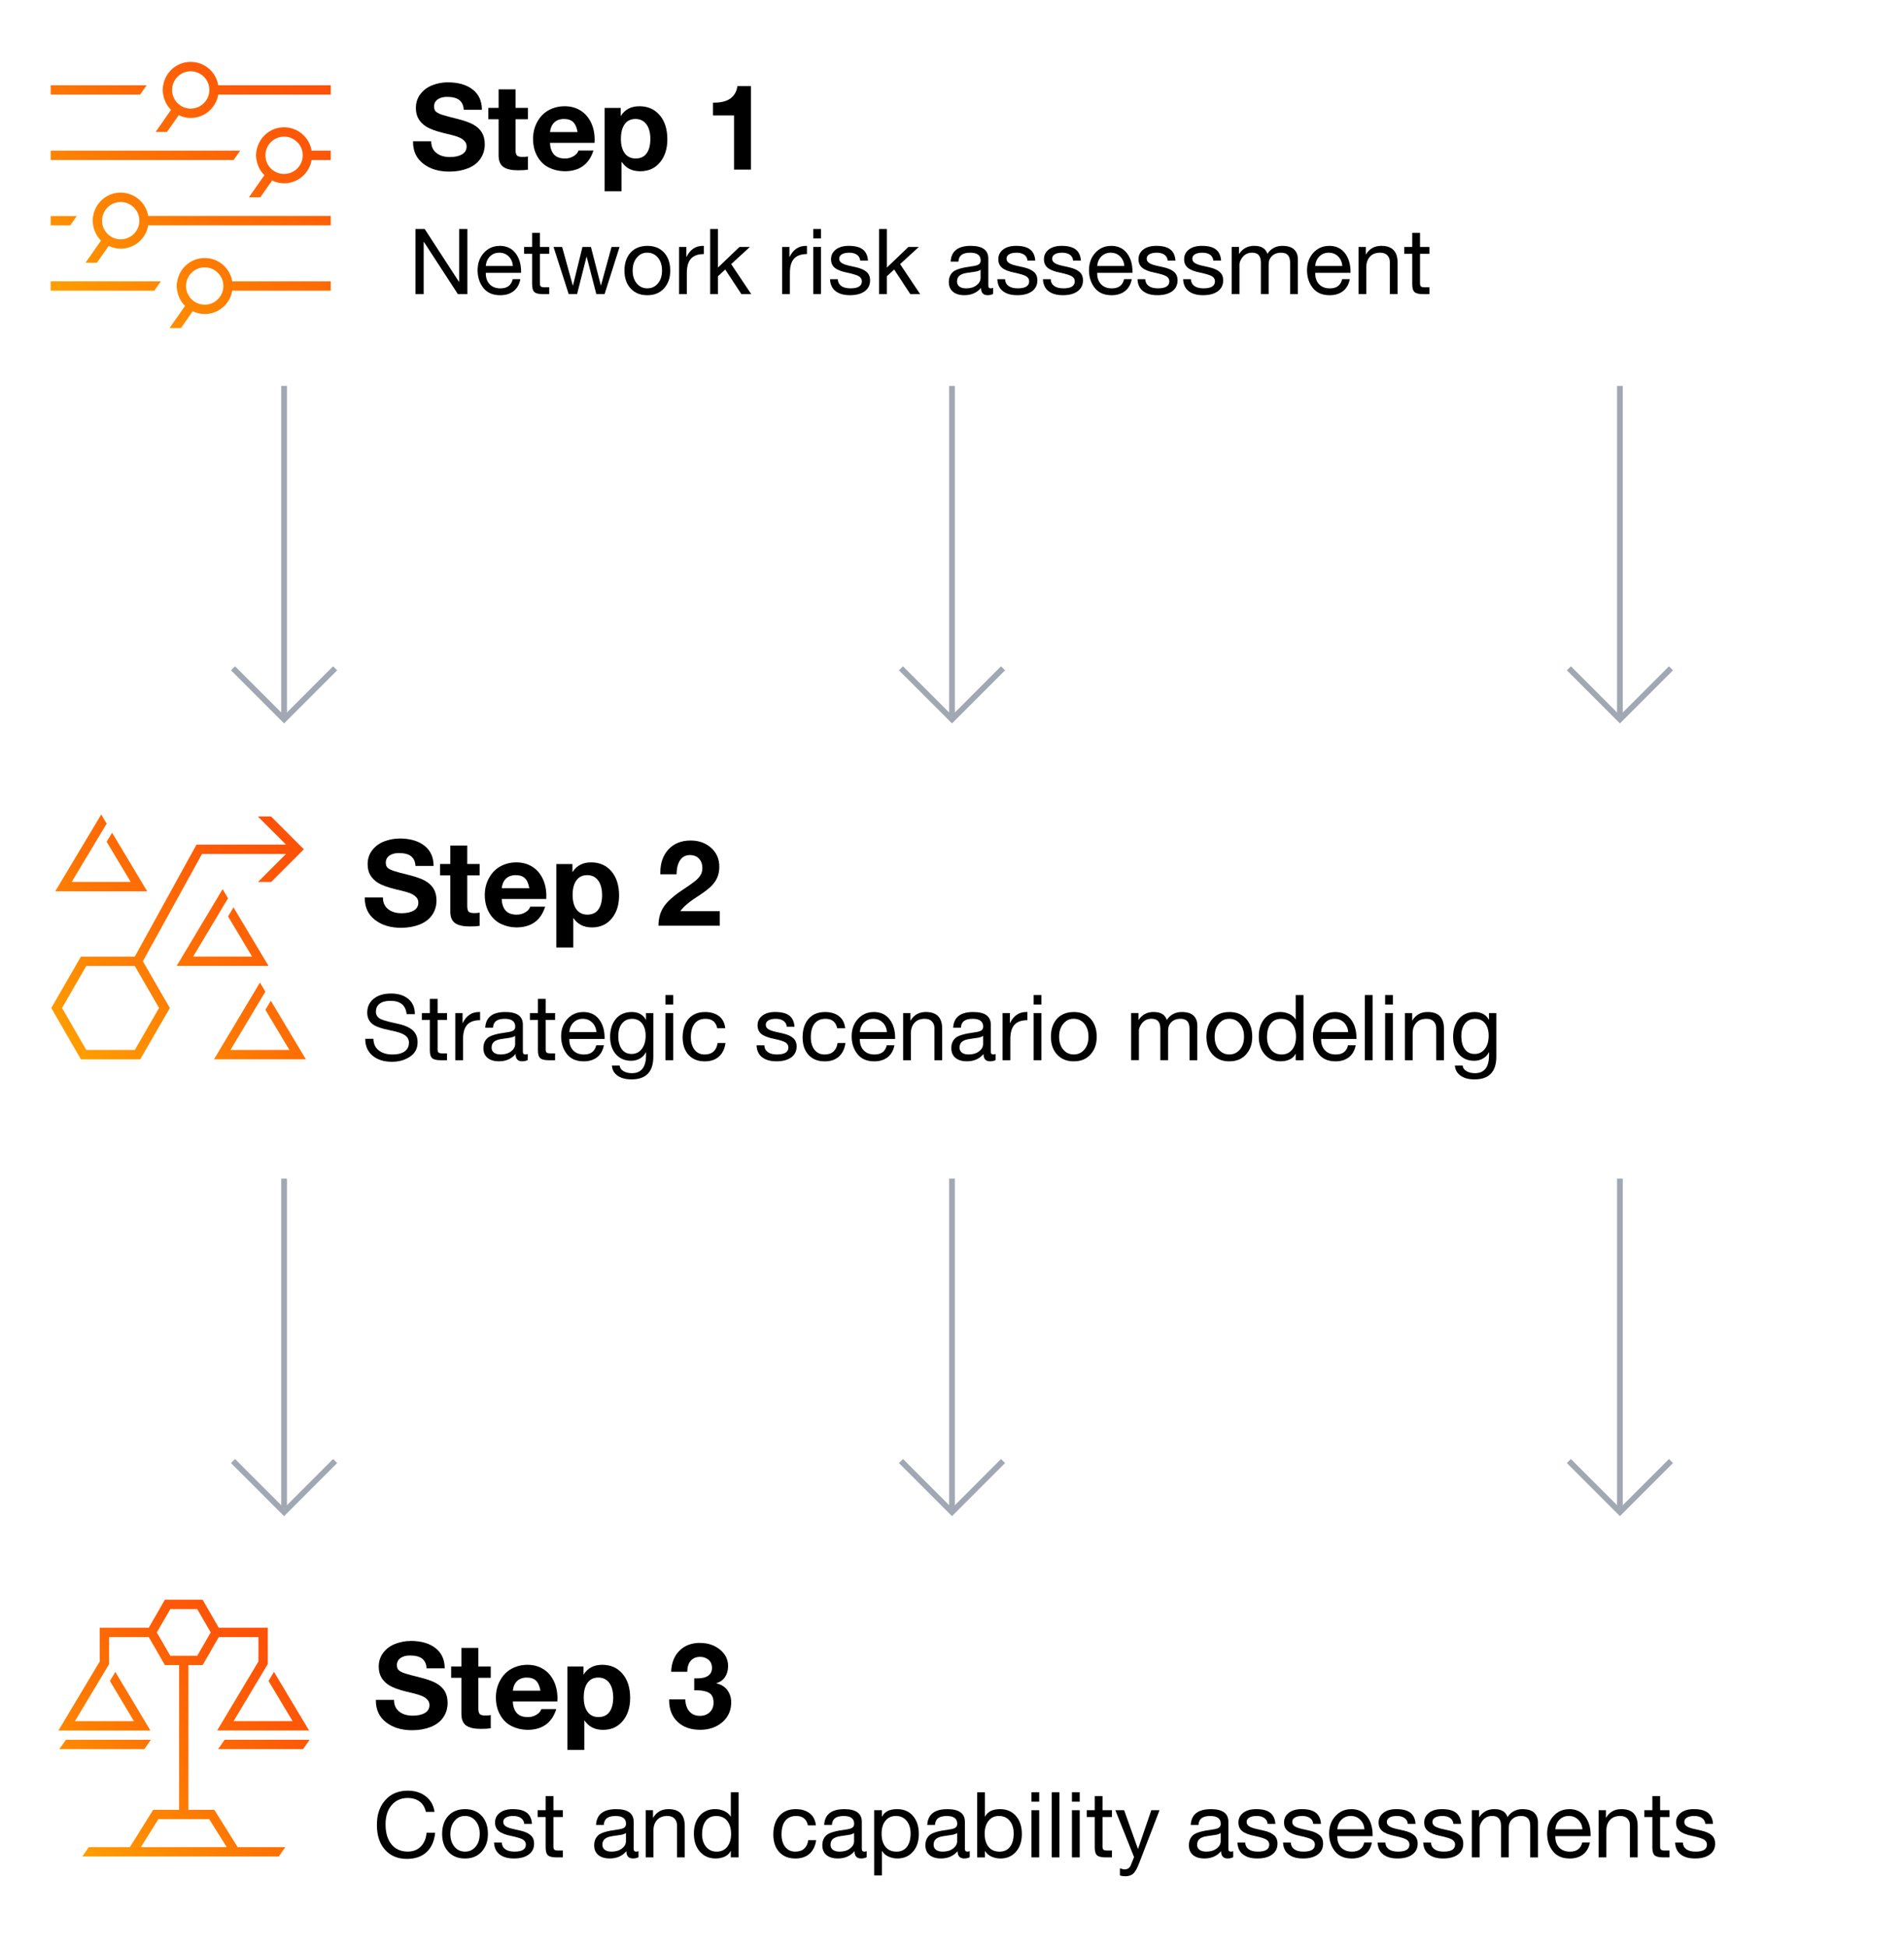 <?xml version="1.0" encoding="UTF-8"?><svg id="Capa_1" xmlns="http://www.w3.org/2000/svg" width="665" height="680" xmlns:xlink="http://www.w3.org/1999/xlink" viewBox="0 0 665 680"><defs><linearGradient id="linear-gradient" x1="24.22" y1="108.03" x2="109" y2="23.25" gradientUnits="userSpaceOnUse"><stop offset="0" stop-color="#ff9f00"/><stop offset=".05" stop-color="#fe9900"/><stop offset=".47" stop-color="#fd7204"/><stop offset=".8" stop-color="#fd5907"/><stop offset="1" stop-color="#fd5108"/></linearGradient><linearGradient id="linear-gradient-2" x1="28.3" y1="369.97" x2="103.93" y2="294.35" xlink:href="#linear-gradient"/><linearGradient id="linear-gradient-3" x1="27.44" y1="647.02" x2="99.79" y2="574.67" xlink:href="#linear-gradient"/></defs><g id="PwC_pict_auditing_rgb_gradient"><path d="M51.21,29.78l-2.28,3.26h-31.22v-3.26h33.51ZM17.7,52.6v3.26h63.91l2.28-3.26H17.7ZM17.7,75.43v3.26h6.85l2.28-3.26h-9.13ZM115.52,75.43v3.26h-63.75c-.78,4.62-4.78,8.15-9.62,8.15-1.5,0-2.91-.37-4.18-.97l-4.11,5.86h-3.98l5.4-7.72c-1.24-1.22-2.12-2.78-2.57-4.51-.2-.79-.35-1.6-.35-2.45s.14-1.66.35-2.45c1.09-4.21,4.89-7.34,9.43-7.34,4.84,0,8.84,3.53,9.62,8.15h63.75ZM42.16,70.54c-3.6,0-6.52,2.93-6.52,6.52s2.93,6.52,6.52,6.52,6.52-2.93,6.52-6.52-2.93-6.52-6.52-6.52ZM17.7,98.25v3.26h36.19l2.28-3.26H17.7ZM53.49,47.31l.08.06v-.17l-.08.11ZM76.23,29.78h39.29v3.26h-39.29c-.78,4.62-4.78,8.15-9.62,8.15-1.5,0-2.91-.37-4.18-.97l-4.11,5.86h-3.98l5.4-7.72c-1.24-1.22-2.12-2.78-2.57-4.51-.2-.79-.35-1.6-.35-2.45s.14-1.66.35-2.45c1.09-4.21,4.89-7.34,9.43-7.34,4.84,0,8.84,3.53,9.62,8.15ZM66.61,24.89c-3.6,0-6.52,2.93-6.52,6.52s2.93,6.52,6.52,6.52,6.52-2.93,6.52-6.52-2.93-6.52-6.52-6.52ZM89.78,51.79c1.09-4.21,4.89-7.34,9.43-7.34,4.84,0,8.84,3.53,9.62,8.15h6.69v3.26h-6.69c-.78,4.62-4.78,8.15-9.62,8.15-1.5,0-2.91-.37-4.18-.97l-4.11,5.86h-3.98l5.4-7.72c-1.24-1.22-2.12-2.78-2.57-4.51-.2-.79-.35-1.6-.35-2.45s.14-1.66.35-2.45ZM92.7,54.23c0,3.6,2.93,6.52,6.52,6.52s6.52-2.93,6.52-6.52-2.93-6.52-6.52-6.52-6.52,2.93-6.52,6.52ZM62.07,97.44c1.09-4.21,4.89-7.34,9.43-7.34,4.84,0,8.84,3.53,9.62,8.15h34.4v3.26h-34.4c-.78,4.62-4.78,8.15-9.62,8.15-1.5,0-2.91-.37-4.18-.97l-4.11,5.86h-3.98l5.4-7.72c-1.24-1.22-2.12-2.78-2.57-4.51-.2-.79-.35-1.6-.35-2.45s.14-1.66.35-2.45ZM64.98,99.88c0,3.6,2.93,6.52,6.52,6.52s6.52-2.93,6.52-6.52-2.93-6.52-6.52-6.52-6.52,2.93-6.52,6.52Z" style="fill:url(#linear-gradient);"/></g><g id="PwC_pict_strategy_rgb_gradient"><path d="M19.3,311.24l16.05-26.81,1.9,3.17-12.2,20.38h20.6l-8.4-14.03,1.9-3.17,12.25,20.47H19.3ZM93.8,337.32l-12.25-20.47-1.9,3.17,8.4,14.03h-20.6l12.2-20.38-1.9-3.17-16.05,26.81h32.1ZM94.59,349.46l-1.9,3.17,8.4,14.03h-20.6l12.2-20.38-1.9-3.17-16.05,26.81h32.1l-12.25-20.47ZM28.26,369.93l-10.35-17.93,10.35-17.93h18.81l21.56-39.13h31.26l-9.83-9.83h4.61l11.46,11.46-11.41,11.41h-4.61l9.78-9.78h-29.34l-20.65,37.48,9.42,16.32-10.35,17.93h-20.71ZM21.67,351.99l8.47,14.67h16.94l8.47-14.67-8.47-14.67h-16.94l-8.47,14.67Z" style="fill:url(#linear-gradient-2);"/></g><g id="PwC_pict_scale_rgb_gradient"><path d="M20.74,610.8l2.28-3.26h29.67l-2.28,3.26h-29.67ZM20.42,604.28l14.42-24.09v-11.78h17.11l5.64-9.78h13.18l5.64,9.78h17.11v12.68l-11.93,19.93h20.6l-8.4-14.03,1.9-3.17,12.25,20.47h-32.1l14.42-24.09v-8.52h-13.85l-5.64,9.78h-4.96v50.54h9.06l8.15,13.04h16.62l-2.28,3.26H28.73l2.28-3.26h14.34l8.15-13.04h9.06v-50.54h-4.96l-5.64-9.78h-13.85v9.42l-11.93,19.93h20.6l-8.4-14.03,1.9-3.17,12.25,20.47H20.42ZM73.07,635.26h-17.76l-6.11,9.78h29.99l-6.11-9.78ZM59.48,578.2h9.41l4.71-8.15-4.71-8.15h-9.41l-4.71,8.15,4.71,8.15ZM78.45,607.54l-2.28,3.26h29.67l2.28-3.26h-29.67Z" style="fill:url(#linear-gradient-3);"/></g><path d="M156.39,28.75c3.64,0,6.54.83,8.69,2.5,2.15,1.67,3.23,4.03,3.23,7.09h-6.34c-.08-1.5-.59-2.63-1.52-3.38-.93-.75-2.37-1.13-4.31-1.13-1.36,0-2.46.3-3.29.9-.83.6-1.25,1.42-1.25,2.48,0,.86.26,1.49.77,1.88.51.39,1.24.74,2.19,1.04.94.31,2.6.75,4.96,1.33,2.47.61,4.38,1.28,5.71,2,1.33.72,2.35,1.65,3.04,2.77.69,1.13,1.04,2.51,1.04,4.15,0,1.89-.5,3.57-1.5,5.04-1,1.47-2.46,2.59-4.38,3.36-1.92.76-4.08,1.15-6.5,1.15-3.7,0-6.73-.92-9.11-2.77-2.38-1.85-3.56-4.38-3.56-7.61v-.21h6.34c0,1.75.6,3.11,1.79,4.06,1.19.96,2.78,1.44,4.75,1.44,1.75,0,3.16-.31,4.23-.94,1.07-.62,1.6-1.55,1.6-2.77,0-.81-.29-1.49-.88-2.04-.58-.56-1.36-1.01-2.33-1.35-.97-.35-2.61-.78-4.92-1.31-2.67-.67-4.61-1.38-5.84-2.13-1.22-.75-2.15-1.66-2.79-2.73-.64-1.07-.96-2.35-.96-3.86,0-1.86.53-3.49,1.6-4.88,1.07-1.39,2.47-2.42,4.19-3.08,1.72-.67,3.5-1,5.33-1Z"/><path d="M180.06,31.21v6.46h4.33v3.96h-4.33v10.67c0,1,.17,1.67.5,2s1,.5,2,.5c.72,0,1.33-.06,1.83-.17v4.63c-.83.14-2,.21-3.5.21-2.28,0-3.97-.39-5.08-1.17-1.11-.78-1.67-2.13-1.67-4.04v-12.63h-3.58v-3.96h3.58v-6.46h5.92Z"/><path d="M197.19,37.09c2.03,0,3.83.47,5.42,1.42,1.58.95,2.83,2.31,3.73,4.11.9,1.79,1.35,3.86,1.35,6.19,0,.22-.01.58-.04,1.08h-15.55c.06,1.72.51,3.06,1.35,4.02.85.96,2.15,1.44,3.9,1.44,1.08,0,2.08-.27,2.98-.81.9-.54,1.48-1.2,1.73-1.98h5.21c-1.53,4.83-4.89,7.25-10.09,7.25-1.97-.03-3.8-.46-5.48-1.29-1.68-.83-3.02-2.13-4.02-3.9-1-1.76-1.5-3.81-1.5-6.15,0-2.19.51-4.2,1.52-6,1.01-1.81,2.36-3.15,4.04-4.04,1.68-.89,3.49-1.33,5.44-1.33ZM201.73,46.13c-.28-1.61-.79-2.78-1.54-3.5-.75-.72-1.82-1.08-3.21-1.08s-2.58.41-3.42,1.23c-.83.82-1.32,1.94-1.46,3.35h9.63Z"/><path d="M223.28,37.09c2.97,0,5.35,1.04,7.13,3.13,1.78,2.08,2.67,4.9,2.67,8.46,0,3.25-.85,5.92-2.56,8s-4.01,3.13-6.9,3.13-4.99-1.08-6.46-3.25h-.08v10.25h-5.92v-29.13h5.63v2.75h.08c1.42-2.22,3.56-3.33,6.42-3.33ZM216.86,48.51c0,2.11.44,3.78,1.33,5,.89,1.22,2.17,1.83,3.83,1.83s3.01-.61,3.86-1.83c.85-1.22,1.27-2.89,1.27-5s-.46-3.87-1.38-5.11c-.92-1.24-2.2-1.85-3.83-1.85s-2.9.61-3.77,1.83-1.31,2.93-1.31,5.13Z"/><path d="M262.29,30.05v29.18h-5.92v-18.92h-7.34v-4.46h.42c4.81,0,7.52-1.93,8.13-5.79h4.71Z"/><path d="M139.52,292.8c3.64,0,6.54.83,8.69,2.5,2.15,1.67,3.23,4.03,3.23,7.09h-6.33c-.08-1.5-.59-2.63-1.52-3.38-.93-.75-2.37-1.12-4.31-1.12-1.36,0-2.46.3-3.29.9-.83.6-1.25,1.42-1.25,2.48,0,.86.26,1.49.77,1.88.51.39,1.24.74,2.19,1.04.94.31,2.6.75,4.96,1.33,2.47.61,4.38,1.28,5.71,2s2.35,1.65,3.04,2.77c.69,1.13,1.04,2.51,1.04,4.15,0,1.89-.5,3.57-1.5,5.04-1,1.47-2.46,2.59-4.38,3.36-1.92.76-4.08,1.15-6.5,1.15-3.7,0-6.73-.92-9.11-2.77-2.38-1.85-3.56-4.38-3.56-7.61v-.21h6.34c0,1.75.6,3.11,1.79,4.06,1.19.96,2.78,1.44,4.75,1.44,1.75,0,3.16-.31,4.23-.94,1.07-.62,1.6-1.55,1.6-2.77,0-.81-.29-1.49-.88-2.04-.58-.56-1.36-1.01-2.33-1.35-.97-.35-2.61-.79-4.92-1.31-2.67-.67-4.61-1.38-5.83-2.12-1.22-.75-2.15-1.66-2.79-2.73-.64-1.07-.96-2.36-.96-3.86,0-1.86.53-3.49,1.6-4.88,1.07-1.39,2.47-2.42,4.19-3.08s3.5-1,5.33-1Z"/><path d="M163.19,295.26v6.46h4.33v3.96h-4.33v10.67c0,1,.17,1.67.5,2,.33.33,1,.5,2,.5.72,0,1.33-.06,1.83-.17v4.63c-.83.14-2,.21-3.5.21-2.28,0-3.97-.39-5.08-1.17-1.11-.78-1.67-2.12-1.67-4.04v-12.63h-3.58v-3.96h3.58v-6.46h5.92Z"/><path d="M180.32,301.14c2.03,0,3.83.47,5.42,1.42,1.58.95,2.83,2.31,3.73,4.11.9,1.79,1.35,3.86,1.35,6.19,0,.22-.01.58-.04,1.08h-15.55c.06,1.72.51,3.06,1.36,4.02.85.96,2.15,1.44,3.9,1.44,1.08,0,2.08-.27,2.98-.81.9-.54,1.48-1.2,1.73-1.98h5.21c-1.53,4.83-4.89,7.25-10.09,7.25-1.97-.03-3.8-.46-5.48-1.29-1.68-.83-3.02-2.13-4.02-3.9-1-1.76-1.5-3.81-1.5-6.15,0-2.2.51-4.2,1.52-6,1.01-1.81,2.36-3.15,4.04-4.04,1.68-.89,3.49-1.33,5.44-1.33ZM184.87,310.18c-.28-1.61-.79-2.78-1.54-3.5-.75-.72-1.82-1.08-3.21-1.08s-2.58.41-3.42,1.23c-.83.82-1.32,1.94-1.46,3.35h9.63Z"/><path d="M206.42,301.14c2.97,0,5.35,1.04,7.13,3.13s2.67,4.9,2.67,8.46c0,3.25-.85,5.92-2.56,8s-4.01,3.13-6.9,3.13-4.99-1.08-6.46-3.25h-.08v10.25h-5.92v-29.13h5.63v2.75h.08c1.42-2.22,3.56-3.33,6.42-3.33ZM200,312.56c0,2.11.44,3.78,1.33,5,.89,1.22,2.17,1.83,3.83,1.83s3.01-.61,3.86-1.83,1.27-2.89,1.27-5-.46-3.87-1.38-5.11-2.2-1.85-3.83-1.85-2.9.61-3.77,1.83c-.88,1.22-1.31,2.93-1.31,5.13Z"/><path d="M241.22,293.51c2.86,0,5.25.85,7.15,2.56s2.86,3.9,2.86,6.56c0,1.22-.18,2.34-.54,3.36-.36,1.01-.98,2.02-1.86,3.02-.88,1-2.4,2.21-4.56,3.63-3.25,2.03-5.47,3.88-6.67,5.54h13.8v5.08h-21.42c0-2.53.6-4.72,1.81-6.56,1.21-1.85,3.47-3.87,6.77-6.06,2.64-1.75,4.31-2.97,5-3.67.69-.69,1.16-1.35,1.4-1.96.24-.61.35-1.25.35-1.92,0-1.33-.39-2.42-1.17-3.25-.78-.83-1.85-1.25-3.21-1.25-1.47,0-2.6.6-3.4,1.79-.79,1.2-1.2,2.83-1.23,4.92h-5.67v-.54c0-3.42.96-6.15,2.88-8.19,1.92-2.04,4.49-3.06,7.71-3.06Z"/><path d="M143.4,573.01c3.64,0,6.54.83,8.69,2.5,2.15,1.67,3.23,4.03,3.23,7.09h-6.33c-.08-1.5-.59-2.63-1.52-3.38-.93-.75-2.37-1.12-4.31-1.12-1.36,0-2.46.3-3.29.9-.83.6-1.25,1.42-1.25,2.48,0,.86.26,1.49.77,1.88.51.39,1.24.74,2.19,1.04.94.31,2.6.75,4.96,1.33,2.47.61,4.38,1.28,5.71,2s2.35,1.65,3.04,2.77c.69,1.13,1.04,2.51,1.04,4.15,0,1.89-.5,3.57-1.5,5.04-1,1.47-2.46,2.59-4.38,3.36-1.92.76-4.08,1.15-6.5,1.15-3.7,0-6.73-.92-9.11-2.77-2.38-1.85-3.56-4.38-3.56-7.61v-.21h6.34c0,1.75.6,3.11,1.79,4.06,1.19.96,2.78,1.44,4.75,1.44,1.75,0,3.16-.31,4.23-.94,1.07-.62,1.6-1.55,1.6-2.77,0-.81-.29-1.49-.88-2.04-.58-.56-1.36-1.01-2.33-1.35-.97-.35-2.61-.79-4.92-1.31-2.67-.67-4.61-1.38-5.83-2.12-1.22-.75-2.15-1.66-2.79-2.73-.64-1.07-.96-2.36-.96-3.86,0-1.86.53-3.49,1.6-4.88,1.07-1.39,2.47-2.42,4.19-3.08s3.5-1,5.33-1Z"/><path d="M167.07,575.47v6.46h4.33v3.96h-4.33v10.67c0,1,.17,1.67.5,2,.33.33,1,.5,2,.5.72,0,1.33-.06,1.83-.17v4.63c-.83.14-2,.21-3.5.21-2.28,0-3.97-.39-5.08-1.17-1.11-.78-1.67-2.12-1.67-4.04v-12.63h-3.58v-3.96h3.58v-6.46h5.92Z"/><path d="M184.2,581.35c2.03,0,3.83.47,5.42,1.42,1.58.95,2.83,2.31,3.73,4.11.9,1.79,1.35,3.86,1.35,6.19,0,.22-.01.58-.04,1.08h-15.55c.06,1.72.51,3.06,1.36,4.02.85.96,2.15,1.44,3.9,1.44,1.08,0,2.08-.27,2.98-.81.9-.54,1.48-1.2,1.73-1.98h5.21c-1.53,4.83-4.89,7.25-10.09,7.25-1.97-.03-3.8-.46-5.48-1.29-1.68-.83-3.02-2.13-4.02-3.9-1-1.76-1.5-3.81-1.5-6.15,0-2.2.51-4.2,1.52-6,1.01-1.81,2.36-3.15,4.04-4.04,1.68-.89,3.49-1.33,5.44-1.33ZM188.75,590.39c-.28-1.61-.79-2.78-1.54-3.5-.75-.72-1.82-1.08-3.21-1.08s-2.58.41-3.42,1.23c-.83.82-1.32,1.94-1.46,3.35h9.63Z"/><path d="M210.29,581.35c2.97,0,5.35,1.04,7.13,3.13s2.67,4.9,2.67,8.46c0,3.25-.85,5.92-2.56,8s-4.01,3.13-6.9,3.13-4.99-1.08-6.46-3.25h-.08v10.25h-5.92v-29.13h5.63v2.75h.08c1.42-2.22,3.56-3.33,6.42-3.33ZM203.88,592.77c0,2.11.44,3.78,1.33,5,.89,1.22,2.17,1.83,3.83,1.83s3.01-.61,3.86-1.83,1.27-2.89,1.27-5-.46-3.87-1.38-5.11-2.2-1.85-3.83-1.85-2.9.61-3.77,1.83c-.88,1.22-1.31,2.93-1.31,5.13Z"/><path d="M244.51,573.72c2.75,0,5.07.78,6.96,2.33,1.89,1.56,2.83,3.47,2.83,5.75,0,1.45-.35,2.7-1.04,3.77-.7,1.07-1.71,1.8-3.04,2.19v.08c1.64.36,2.91,1.15,3.81,2.35.9,1.21,1.35,2.63,1.35,4.27,0,2.83-1.03,5.14-3.08,6.92-2.06,1.78-4.64,2.67-7.75,2.67-3.33,0-5.97-.94-7.92-2.81-1.95-1.88-2.92-4.37-2.92-7.48v-.33h5.63c.08,1.83.58,3.25,1.48,4.25.9,1,2.12,1.5,3.65,1.5,1.39,0,2.53-.42,3.42-1.27.89-.85,1.33-1.95,1.33-3.31,0-1.69-.51-2.84-1.54-3.44-1.03-.6-2.46-.9-4.29-.9h-.92v-4.17h1.08c1.67,0,2.94-.31,3.81-.94.88-.62,1.31-1.52,1.31-2.69,0-1.25-.41-2.21-1.23-2.88-.82-.67-1.79-1-2.9-1-1.42,0-2.52.46-3.31,1.38s-1.19,2.2-1.19,3.83h-5.63c.11-3.08,1.08-5.54,2.9-7.36,1.82-1.82,4.22-2.73,7.19-2.73Z"/><rect x="142.65" y="75.4" width="492.73" height="39.15" style="fill:none;"/><path d="M148.32,79.96l11.98,18.45h.06v-18.45h2.87v22.75h-3.31l-11.88-18.26h-.06v18.26h-2.87v-22.75h3.22Z"/><path d="M174.54,85.85c2.34,0,4.16.84,5.48,2.52,1.32,1.68,1.98,3.88,1.98,6.59v.32h-12.33v.19c0,1.59.46,2.86,1.37,3.81.91.95,2.17,1.42,3.76,1.42,2.36,0,3.78-1.07,4.27-3.22h2.68c-.36,1.85-1.16,3.24-2.39,4.19-1.23.95-2.78,1.42-4.65,1.42-2.59,0-4.56-.85-5.89-2.55-1.34-1.7-2.01-3.76-2.01-6.18s.73-4.47,2.2-6.08c1.47-1.61,3.31-2.42,5.54-2.42ZM179.13,92.89c-.09-1.34-.57-2.45-1.45-3.33-.88-.88-1.99-1.32-3.33-1.32-1.25,0-2.32.42-3.19,1.26-.87.84-1.37,1.97-1.5,3.39h9.46Z"/><path d="M188.56,81.3v4.94h3.28v2.39h-3.28v10.32c0,.49.1.84.29,1.05.19.21.67.32,1.43.32h1.56v2.39h-2.23c-1.4,0-2.38-.23-2.93-.7s-.83-1.38-.83-2.74v-10.64h-2.8v-2.39h2.8v-4.94h2.71Z"/><path d="M196.33,86.23l3.73,13.48h.06l3.31-13.48h2.96l3.47,13.48h.03l3.7-13.48h2.8l-5.22,16.44-.03.03h-2.87l-3.38-13.09h-.03l-3.31,13.09h-2.93l-5.29-16.47h2.99Z"/><path d="M226.09,85.85c2.46,0,4.41.79,5.85,2.36,1.43,1.57,2.15,3.66,2.15,6.28s-.72,4.57-2.15,6.18c-1.43,1.61-3.38,2.42-5.85,2.42s-4.36-.78-5.81-2.34c-1.46-1.56-2.18-3.65-2.18-6.26s.72-4.73,2.15-6.29,3.38-2.34,5.85-2.34ZM220.96,94.48c0,1.85.48,3.35,1.43,4.49.96,1.15,2.19,1.72,3.7,1.72s2.71-.57,3.68-1.7c.97-1.14,1.45-2.64,1.45-4.51s-.48-3.35-1.43-4.51c-.96-1.16-2.2-1.74-3.73-1.74s-2.68.58-3.65,1.75c-.97,1.17-1.45,2.67-1.45,4.49Z"/><path d="M245.84,85.85v2.87c-2.04,0-3.54.54-4.51,1.61-.97,1.07-1.45,2.75-1.45,5.02v7.36h-2.71v-16.47h2.55v3.47h.06c1.25-2.57,3.14-3.85,5.67-3.85h.38Z"/><path d="M250.75,79.96v13.48l7.52-7.2h3.63l-6.53,5.99,7.01,10.48h-3.44l-5.64-8.6-2.55,2.36v6.24h-2.71v-22.75h2.71Z"/><path d="M281.84,85.85v2.87c-2.04,0-3.54.54-4.51,1.61-.97,1.07-1.45,2.75-1.45,5.02v7.36h-2.71v-16.47h2.55v3.47h.06c1.25-2.57,3.14-3.85,5.67-3.85h.38Z"/><path d="M286.75,79.96v3.31h-2.71v-3.31h2.71ZM286.75,86.23v16.47h-2.71v-16.47h2.71Z"/><path d="M296.43,85.85c2.23,0,3.88.43,4.95,1.29,1.07.86,1.66,2.15,1.77,3.87h-2.71v-.03c-.09-.89-.47-1.57-1.16-2.04-.69-.47-1.58-.7-2.66-.7s-1.94.18-2.56.54c-.63.36-.94.88-.94,1.56,0,.62.28,1.11.83,1.48.55.37,1.39.69,2.52.94l2.55.57c1.59.36,2.8.9,3.63,1.61.83.71,1.24,1.69,1.24,2.95,0,1.64-.63,2.91-1.88,3.82-1.25.91-2.96,1.37-5.13,1.37s-3.77-.46-5-1.39c-1.23-.92-1.89-2.32-1.98-4.19h2.71c.04,1.02.45,1.81,1.21,2.36.76.55,1.84.83,3.22.83,2.65,0,3.98-.82,3.98-2.45,0-.72-.32-1.29-.97-1.72-.65-.42-2.03-.86-4.16-1.31-2.02-.4-3.46-.97-4.33-1.69-.87-.72-1.31-1.72-1.31-2.99,0-1.4.56-2.53,1.67-3.39,1.12-.86,2.62-1.29,4.51-1.29Z"/><path d="M309.75,79.96v13.48l7.52-7.2h3.63l-6.53,5.99,7.01,10.48h-3.44l-5.64-8.6-2.55,2.36v6.24h-2.71v-22.75h2.71Z"/><path d="M339.03,85.85c4.1,0,6.15,1.48,6.15,4.43v9.49c0,.62.29.92.86.92.28,0,.55-.05.83-.16v2.1c-.53.3-1.18.45-1.94.45-1.53,0-2.29-.85-2.29-2.55-1.44,1.7-3.38,2.55-5.8,2.55-1.7,0-3.03-.4-4-1.19-.97-.8-1.45-1.94-1.45-3.42s.48-2.63,1.43-3.5c.96-.87,3.17-1.53,6.66-1.98,1.19-.15,1.99-.38,2.41-.69.41-.31.62-.76.62-1.35,0-1.81-1.22-2.71-3.66-2.71-1.34,0-2.34.25-3.01.75-.67.5-1.04,1.29-1.1,2.37h-2.71c.21-3.67,2.55-5.51,7.01-5.51ZM334.25,98.28c0,.76.28,1.36.83,1.78.55.43,1.34.64,2.36.64,1.47,0,2.67-.36,3.62-1.08.94-.72,1.42-1.58,1.42-2.58v-2.84c-.49.34-1.13.56-1.91.67l-2.77.41c-1.21.17-2.1.49-2.68.97-.57.48-.86,1.15-.86,2.02Z"/><path d="M354.86,85.85c2.23,0,3.88.43,4.95,1.29,1.07.86,1.66,2.15,1.77,3.87h-2.71v-.03c-.09-.89-.47-1.57-1.16-2.04-.69-.47-1.58-.7-2.66-.7s-1.94.18-2.56.54c-.63.36-.94.88-.94,1.56,0,.62.28,1.11.83,1.48.55.37,1.39.69,2.52.94l2.55.57c1.59.36,2.8.9,3.63,1.61.83.71,1.24,1.69,1.24,2.95,0,1.64-.63,2.91-1.88,3.82-1.25.91-2.96,1.37-5.13,1.37s-3.77-.46-5-1.39c-1.23-.92-1.89-2.32-1.98-4.19h2.71c.04,1.02.45,1.81,1.21,2.36.76.55,1.84.83,3.22.83,2.65,0,3.98-.82,3.98-2.45,0-.72-.32-1.29-.97-1.72-.65-.42-2.03-.86-4.16-1.31-2.02-.4-3.46-.97-4.33-1.69-.87-.72-1.31-1.72-1.31-2.99,0-1.4.56-2.53,1.67-3.39,1.12-.86,2.62-1.29,4.51-1.29Z"/><path d="M370.79,85.85c2.23,0,3.88.43,4.95,1.29,1.07.86,1.66,2.15,1.77,3.87h-2.71v-.03c-.09-.89-.47-1.57-1.16-2.04-.69-.47-1.58-.7-2.66-.7s-1.94.18-2.56.54c-.63.36-.94.88-.94,1.56,0,.62.28,1.11.83,1.48.55.37,1.39.69,2.52.94l2.55.57c1.59.36,2.8.9,3.63,1.61.83.71,1.24,1.69,1.24,2.95,0,1.64-.63,2.91-1.88,3.82-1.25.91-2.96,1.37-5.13,1.37s-3.77-.46-5-1.39c-1.23-.92-1.89-2.32-1.98-4.19h2.71c.04,1.02.45,1.81,1.21,2.36.76.55,1.84.83,3.22.83,2.65,0,3.98-.82,3.98-2.45,0-.72-.32-1.29-.97-1.72-.65-.42-2.03-.86-4.16-1.31-2.02-.4-3.46-.97-4.33-1.69-.87-.72-1.31-1.72-1.31-2.99,0-1.4.56-2.53,1.67-3.39,1.12-.86,2.62-1.29,4.51-1.29Z"/><path d="M388.09,85.85c2.34,0,4.16.84,5.48,2.52,1.32,1.68,1.97,3.88,1.97,6.59v.32h-12.33v.19c0,1.59.46,2.86,1.37,3.81.91.95,2.17,1.42,3.76,1.42,2.36,0,3.78-1.07,4.27-3.22h2.68c-.36,1.85-1.16,3.24-2.39,4.19-1.23.95-2.78,1.42-4.65,1.42-2.59,0-4.56-.85-5.89-2.55-1.34-1.7-2.01-3.76-2.01-6.18s.73-4.47,2.2-6.08c1.47-1.61,3.31-2.42,5.54-2.42ZM392.68,92.89c-.08-1.34-.57-2.45-1.45-3.33-.88-.88-1.99-1.32-3.33-1.32-1.25,0-2.32.42-3.19,1.26-.87.84-1.37,1.97-1.5,3.39h9.46Z"/><path d="M403.83,85.85c2.23,0,3.88.43,4.95,1.29,1.07.86,1.66,2.15,1.77,3.87h-2.71v-.03c-.09-.89-.47-1.57-1.16-2.04-.69-.47-1.58-.7-2.66-.7s-1.94.18-2.57.54c-.63.36-.94.88-.94,1.56,0,.62.28,1.11.83,1.48.55.37,1.39.69,2.52.94l2.55.57c1.59.36,2.8.9,3.63,1.61.83.71,1.24,1.69,1.24,2.95,0,1.64-.63,2.91-1.88,3.82-1.25.91-2.96,1.37-5.13,1.37s-3.77-.46-5-1.39c-1.23-.92-1.89-2.32-1.98-4.19h2.71c.04,1.02.45,1.81,1.21,2.36.76.55,1.84.83,3.22.83,2.65,0,3.98-.82,3.98-2.45,0-.72-.32-1.29-.97-1.72-.65-.42-2.03-.86-4.16-1.31-2.02-.4-3.46-.97-4.33-1.69-.87-.72-1.31-1.72-1.31-2.99,0-1.4.56-2.53,1.67-3.39,1.12-.86,2.62-1.29,4.51-1.29Z"/><path d="M419.76,85.85c2.23,0,3.88.43,4.95,1.29,1.07.86,1.66,2.15,1.77,3.87h-2.71v-.03c-.09-.89-.47-1.57-1.16-2.04-.69-.47-1.58-.7-2.66-.7s-1.94.18-2.57.54c-.63.36-.94.88-.94,1.56,0,.62.28,1.11.83,1.48.55.37,1.39.69,2.52.94l2.55.57c1.59.36,2.8.9,3.63,1.61.83.71,1.24,1.69,1.24,2.95,0,1.64-.63,2.91-1.88,3.82-1.25.91-2.96,1.37-5.13,1.37s-3.77-.46-5-1.39c-1.23-.92-1.89-2.32-1.98-4.19h2.71c.04,1.02.45,1.81,1.21,2.36.76.55,1.84.83,3.22.83,2.65,0,3.98-.82,3.98-2.45,0-.72-.32-1.29-.97-1.72-.65-.42-2.03-.86-4.16-1.31-2.02-.4-3.46-.97-4.33-1.69-.87-.72-1.31-1.72-1.31-2.99,0-1.4.56-2.53,1.67-3.39,1.12-.86,2.62-1.29,4.51-1.29Z"/><path d="M438.14,85.85c2.4,0,3.91.94,4.52,2.8.55-.89,1.28-1.58,2.18-2.07.9-.49,1.91-.73,3.01-.73,1.87,0,3.24.42,4.13,1.26.88.84,1.32,1.98,1.32,3.43v12.17h-2.71v-10.93c0-1.19-.25-2.08-.75-2.66-.5-.58-1.31-.88-2.44-.88-1.27,0-2.31.38-3.11,1.13-.8.75-1.2,1.75-1.2,2.98v10.35h-2.71v-10.93c0-1.19-.24-2.08-.73-2.66-.49-.58-1.27-.88-2.36-.88-.79,0-1.5.18-2.13.54-.64.36-1.17.91-1.61,1.64s-.65,1.39-.65,1.96v10.32h-2.71v-16.47h2.55v2.42h.06c1.23-1.87,3-2.8,5.32-2.8Z"/><path d="M464.23,85.85c2.34,0,4.16.84,5.48,2.52,1.32,1.68,1.98,3.88,1.98,6.59v.32h-12.33v.19c0,1.59.46,2.86,1.37,3.81.91.95,2.17,1.42,3.76,1.42,2.36,0,3.78-1.07,4.27-3.22h2.68c-.36,1.85-1.16,3.24-2.39,4.19-1.23.95-2.78,1.42-4.65,1.42-2.59,0-4.56-.85-5.89-2.55-1.34-1.7-2.01-3.76-2.01-6.18s.73-4.47,2.2-6.08c1.47-1.61,3.31-2.42,5.54-2.42ZM468.82,92.89c-.09-1.34-.57-2.45-1.45-3.33-.88-.88-1.99-1.32-3.33-1.32-1.25,0-2.32.42-3.19,1.26-.87.84-1.37,1.97-1.5,3.39h9.46Z"/><path d="M482.46,85.85c3.78,0,5.67,1.96,5.67,5.89v10.96h-2.71v-11.25c0-.91-.29-1.68-.86-2.29-.57-.62-1.41-.92-2.52-.92-1.55,0-2.75.47-3.58,1.4-.84.93-1.26,2.16-1.26,3.66v9.4h-2.71v-16.47h2.55v2.61h.06c1.19-2,2.97-2.99,5.35-2.99Z"/><path d="M495.96,81.3v4.94h3.28v2.39h-3.28v10.32c0,.49.1.84.29,1.05.19.21.67.32,1.43.32h1.56v2.39h-2.23c-1.4,0-2.38-.23-2.93-.7-.55-.47-.83-1.38-.83-2.74v-10.64h-2.8v-2.39h2.8v-4.94h2.71Z"/><rect x="126.39" y="342.93" width="508.99" height="38.05" style="fill:none;"/><path d="M136.52,346.94c2.57,0,4.61.64,6.12,1.91s2.26,3.04,2.26,5.29h-2.87c-.34-3.1-2.22-4.65-5.64-4.65-1.64,0-2.89.33-3.78,1-.88.67-1.32,1.63-1.32,2.88,0,.79.33,1.48.99,2.07s2.76,1.25,6.31,1.98c2.44.49,4.26,1.25,5.46,2.28,1.2,1.03,1.8,2.46,1.8,4.29,0,2.12-.87,3.78-2.61,4.97-1.74,1.19-3.83,1.79-6.28,1.82-2.87,0-5.15-.72-6.85-2.15s-2.55-3.39-2.55-5.88h2.87c.02,1.76.64,3.12,1.86,4.06,1.22.95,2.81,1.42,4.76,1.42,1.85,0,3.27-.36,4.27-1.07,1-.71,1.5-1.74,1.5-3.07,0-1.1-.48-1.98-1.45-2.63-.97-.65-2.62-1.19-4.95-1.64-3.33-.66-5.53-1.46-6.58-2.42-1.05-.96-1.58-2.22-1.58-3.79,0-2.02.75-3.63,2.26-4.84s3.5-1.82,5.99-1.82Z"/><path d="M152.84,348.82v4.94h3.28v2.39h-3.28v10.32c0,.49.09.84.29,1.05.19.21.67.32,1.43.32h1.56v2.39h-2.23c-1.4,0-2.38-.23-2.93-.7-.55-.47-.83-1.38-.83-2.74v-10.64h-2.8v-2.39h2.8v-4.94h2.71Z"/><path d="M167.68,353.38v2.87c-2.04,0-3.54.54-4.51,1.61-.97,1.07-1.45,2.75-1.45,5.02v7.36h-2.71v-16.47h2.55v3.47h.06c1.25-2.57,3.14-3.86,5.67-3.86h.38Z"/><path d="M176.47,353.38c4.1,0,6.15,1.48,6.15,4.43v9.49c0,.62.29.92.86.92.28,0,.55-.05.83-.16v2.1c-.53.3-1.18.45-1.94.45-1.53,0-2.29-.85-2.29-2.55-1.45,1.7-3.38,2.55-5.8,2.55-1.7,0-3.03-.4-4-1.2-.97-.8-1.45-1.94-1.45-3.42s.48-2.63,1.43-3.5c.96-.87,3.17-1.53,6.66-1.98,1.19-.15,1.99-.38,2.41-.68s.62-.76.62-1.35c0-1.8-1.22-2.71-3.66-2.71-1.34,0-2.34.25-3.01.75-.67.5-1.04,1.29-1.1,2.37h-2.71c.21-3.67,2.55-5.51,7.01-5.51ZM171.69,365.8c0,.76.28,1.36.83,1.78.55.43,1.34.64,2.36.64,1.47,0,2.67-.36,3.62-1.08.94-.72,1.42-1.58,1.42-2.58v-2.83c-.49.34-1.13.56-1.91.67l-2.77.41c-1.21.17-2.1.49-2.68.97-.57.48-.86,1.15-.86,2.02Z"/><path d="M190.59,348.82v4.94h3.28v2.39h-3.28v10.32c0,.49.09.84.29,1.05.19.21.67.32,1.43.32h1.56v2.39h-2.23c-1.4,0-2.38-.23-2.93-.7-.55-.47-.83-1.38-.83-2.74v-10.64h-2.8v-2.39h2.8v-4.94h2.71Z"/><path d="M203.71,353.38c2.34,0,4.16.84,5.48,2.52s1.98,3.88,1.98,6.59v.32h-12.33v.19c0,1.59.46,2.86,1.37,3.81.91.95,2.17,1.42,3.76,1.42,2.36,0,3.78-1.07,4.27-3.22h2.68c-.36,1.85-1.16,3.24-2.39,4.19s-2.78,1.42-4.65,1.42c-2.59,0-4.56-.85-5.89-2.55s-2.01-3.76-2.01-6.18.73-4.47,2.2-6.08c1.47-1.61,3.31-2.42,5.54-2.42ZM208.3,360.42c-.08-1.34-.57-2.45-1.45-3.33s-1.99-1.32-3.33-1.32c-1.25,0-2.32.42-3.19,1.26-.87.84-1.37,1.97-1.5,3.39h9.46Z"/><path d="M220.66,353.38c2.25,0,3.9.91,4.94,2.74h.03v-2.36h2.55v15.23c0,5.29-2.54,7.93-7.61,7.93-2.06,0-3.7-.44-4.91-1.32-1.21-.88-1.86-2.05-1.94-3.52h2.71c.04.79.47,1.43,1.27,1.93.81.5,1.8.75,3,.75,3.29,0,4.94-2.1,4.94-6.31v-1.02h-.06c-.42.91-1.1,1.64-2.02,2.18s-1.96.81-3.11.81c-2.23,0-4.01-.76-5.35-2.29s-2.01-3.55-2.01-6.05.67-4.69,2.02-6.29c1.35-1.6,3.2-2.41,5.56-2.41ZM215.94,361.76c0,1.93.4,3.46,1.21,4.59.81,1.13,1.95,1.69,3.44,1.69s2.68-.58,3.57-1.75c.89-1.17,1.34-2.71,1.34-4.62,0-1.76-.41-3.19-1.24-4.27-.83-1.08-1.99-1.62-3.47-1.62s-2.72.55-3.57,1.64c-.85,1.09-1.27,2.54-1.27,4.35Z"/><path d="M235.12,347.48v3.31h-2.71v-3.31h2.71ZM235.12,353.76v16.47h-2.71v-16.47h2.71Z"/><path d="M246.21,353.38c2,0,3.62.47,4.87,1.42,1.25.95,2,2.36,2.23,4.25h-2.8c-.47-2.19-1.83-3.28-4.08-3.28-1.68,0-2.95.56-3.82,1.67s-1.31,2.7-1.31,4.76c0,1.81.42,3.26,1.27,4.37.85,1.1,2.03,1.66,3.54,1.66,1.32,0,2.36-.35,3.12-1.05.76-.7,1.23-1.69,1.4-2.96h2.77c-.3,2.06-1.07,3.64-2.31,4.75-1.24,1.1-2.89,1.66-4.95,1.66-2.38,0-4.26-.75-5.64-2.25-1.38-1.5-2.07-3.55-2.07-6.17s.7-4.87,2.09-6.45c1.39-1.58,3.29-2.37,5.69-2.37Z"/><path d="M270.77,353.38c2.23,0,3.88.43,4.95,1.29,1.07.86,1.66,2.15,1.77,3.87h-2.71v-.03c-.08-.89-.47-1.57-1.16-2.04s-1.58-.7-2.66-.7-1.94.18-2.56.54c-.63.36-.94.88-.94,1.56,0,.62.28,1.11.83,1.48.55.37,1.39.69,2.52.94l2.55.57c1.59.36,2.8.9,3.63,1.61.83.71,1.24,1.69,1.24,2.95,0,1.64-.63,2.91-1.88,3.82s-2.96,1.37-5.13,1.37-3.77-.46-5-1.39c-1.23-.92-1.89-2.32-1.98-4.19h2.71c.04,1.02.45,1.8,1.21,2.36s1.84.83,3.22.83c2.66,0,3.98-.82,3.98-2.45,0-.72-.32-1.29-.97-1.72-.65-.42-2.03-.86-4.16-1.31-2.02-.4-3.46-.97-4.33-1.69-.87-.72-1.31-1.72-1.31-3,0-1.4.56-2.53,1.67-3.39,1.12-.86,2.62-1.29,4.51-1.29Z"/><path d="M288.1,353.38c2,0,3.62.47,4.87,1.42,1.25.95,2,2.36,2.23,4.25h-2.8c-.47-2.19-1.83-3.28-4.08-3.28-1.68,0-2.95.56-3.82,1.67s-1.31,2.7-1.31,4.76c0,1.81.42,3.26,1.27,4.37.85,1.1,2.03,1.66,3.54,1.66,1.32,0,2.36-.35,3.12-1.05.76-.7,1.23-1.69,1.4-2.96h2.77c-.3,2.06-1.07,3.64-2.31,4.75-1.24,1.1-2.89,1.66-4.95,1.66-2.38,0-4.26-.75-5.64-2.25-1.38-1.5-2.07-3.55-2.07-6.17s.7-4.87,2.09-6.45c1.39-1.58,3.29-2.37,5.69-2.37Z"/><path d="M305.18,353.38c2.34,0,4.16.84,5.48,2.52s1.98,3.88,1.98,6.59v.32h-12.33v.19c0,1.59.46,2.86,1.37,3.81.91.95,2.17,1.42,3.76,1.42,2.36,0,3.78-1.07,4.27-3.22h2.68c-.36,1.85-1.16,3.24-2.39,4.19s-2.78,1.42-4.65,1.42c-2.59,0-4.56-.85-5.89-2.55s-2.01-3.76-2.01-6.18.73-4.47,2.2-6.08c1.47-1.61,3.31-2.42,5.54-2.42ZM309.77,360.42c-.08-1.34-.57-2.45-1.45-3.33s-1.99-1.32-3.33-1.32c-1.25,0-2.32.42-3.19,1.26-.87.84-1.37,1.97-1.5,3.39h9.46Z"/><path d="M323.4,353.38c3.78,0,5.67,1.96,5.67,5.89v10.96h-2.71v-11.25c0-.91-.29-1.68-.86-2.29-.57-.62-1.41-.92-2.52-.92-1.55,0-2.75.47-3.58,1.4-.84.93-1.26,2.16-1.26,3.66v9.4h-2.71v-16.47h2.55v2.61h.06c1.19-2,2.97-3,5.35-3Z"/><path d="M339.9,353.38c4.1,0,6.15,1.48,6.15,4.43v9.49c0,.62.29.92.86.92.28,0,.55-.05.83-.16v2.1c-.53.3-1.18.45-1.94.45-1.53,0-2.29-.85-2.29-2.55-1.45,1.7-3.38,2.55-5.8,2.55-1.7,0-3.03-.4-4-1.2-.97-.8-1.45-1.94-1.45-3.42s.48-2.63,1.43-3.5c.96-.87,3.17-1.53,6.66-1.98,1.19-.15,1.99-.38,2.41-.68s.62-.76.62-1.35c0-1.8-1.22-2.71-3.66-2.71-1.34,0-2.34.25-3.01.75-.67.5-1.04,1.29-1.1,2.37h-2.71c.21-3.67,2.55-5.51,7.01-5.51ZM335.13,365.8c0,.76.28,1.36.83,1.78.55.43,1.34.64,2.36.64,1.47,0,2.67-.36,3.62-1.08.94-.72,1.42-1.58,1.42-2.58v-2.83c-.49.34-1.13.56-1.91.67l-2.77.41c-1.21.17-2.1.49-2.68.97-.57.48-.86,1.15-.86,2.02Z"/><path d="M358.83,353.38v2.87c-2.04,0-3.54.54-4.51,1.61-.97,1.07-1.45,2.75-1.45,5.02v7.36h-2.71v-16.47h2.55v3.47h.06c1.25-2.57,3.14-3.86,5.67-3.86h.38Z"/><path d="M363.73,347.48v3.31h-2.71v-3.31h2.71ZM363.73,353.76v16.47h-2.71v-16.47h2.71Z"/><path d="M375.04,353.38c2.46,0,4.41.79,5.85,2.36,1.43,1.57,2.15,3.66,2.15,6.28s-.72,4.57-2.15,6.18c-1.43,1.61-3.38,2.42-5.85,2.42s-4.36-.78-5.81-2.34c-1.46-1.56-2.18-3.65-2.18-6.26s.72-4.73,2.15-6.29c1.43-1.56,3.38-2.34,5.85-2.34ZM369.91,362.01c0,1.85.48,3.35,1.43,4.49.96,1.15,2.19,1.72,3.7,1.72s2.71-.57,3.68-1.7c.97-1.14,1.45-2.64,1.45-4.51s-.48-3.35-1.43-4.51c-.96-1.16-2.2-1.74-3.73-1.74s-2.68.58-3.65,1.75c-.97,1.17-1.45,2.67-1.45,4.49Z"/><path d="M403.01,353.38c2.4,0,3.91.94,4.52,2.8.55-.89,1.28-1.58,2.18-2.07.9-.49,1.91-.73,3.01-.73,1.87,0,3.24.42,4.13,1.26.88.84,1.32,1.98,1.32,3.42v12.17h-2.71v-10.93c0-1.19-.25-2.08-.75-2.66-.5-.58-1.31-.88-2.44-.88-1.27,0-2.31.38-3.11,1.13-.8.75-1.19,1.75-1.19,2.98v10.35h-2.71v-10.93c0-1.19-.24-2.08-.73-2.66-.49-.58-1.27-.88-2.36-.88-.79,0-1.5.18-2.13.54-.64.36-1.17.91-1.61,1.64-.44.73-.65,1.39-.65,1.96v10.32h-2.71v-16.47h2.55v2.42h.06c1.23-1.87,3-2.8,5.32-2.8Z"/><path d="M429.36,353.38c2.46,0,4.41.79,5.85,2.36,1.43,1.57,2.15,3.66,2.15,6.28s-.72,4.57-2.15,6.18c-1.43,1.61-3.38,2.42-5.85,2.42s-4.36-.78-5.81-2.34c-1.46-1.56-2.18-3.65-2.18-6.26s.72-4.73,2.15-6.29c1.43-1.56,3.38-2.34,5.85-2.34ZM424.23,362.01c0,1.85.48,3.35,1.43,4.49.96,1.15,2.19,1.72,3.7,1.72s2.71-.57,3.68-1.7c.97-1.14,1.45-2.64,1.45-4.51s-.48-3.35-1.43-4.51c-.96-1.16-2.2-1.74-3.73-1.74s-2.68.58-3.65,1.75c-.97,1.17-1.45,2.67-1.45,4.49Z"/><path d="M455.26,347.48v22.75h-2.71v-2.23h-.06c-.43.85-1.1,1.5-2.02,1.94-.92.45-2,.67-3.23.67-2.27,0-4.1-.8-5.5-2.39-1.39-1.59-2.09-3.68-2.09-6.28s.67-4.67,2.02-6.23c1.35-1.56,3.17-2.34,5.46-2.34,1.08,0,2.12.22,3.11.67.99.45,1.74,1.08,2.25,1.91h.06v-8.47h2.71ZM442.52,362.14c0,1.81.47,3.27,1.4,4.4s2.17,1.69,3.7,1.69,2.78-.57,3.68-1.7c.9-1.14,1.35-2.64,1.35-4.51s-.45-3.38-1.35-4.52c-.9-1.15-2.19-1.72-3.87-1.72-1.57,0-2.78.57-3.63,1.7-.85,1.14-1.27,2.69-1.27,4.67Z"/><path d="M466.29,353.38c2.34,0,4.16.84,5.48,2.52s1.98,3.88,1.98,6.59v.32h-12.33v.19c0,1.59.46,2.86,1.37,3.81.91.95,2.17,1.42,3.76,1.42,2.36,0,3.78-1.07,4.27-3.22h2.68c-.36,1.85-1.16,3.24-2.39,4.19s-2.78,1.42-4.65,1.42c-2.59,0-4.56-.85-5.89-2.55s-2.01-3.76-2.01-6.18.73-4.47,2.2-6.08c1.47-1.61,3.31-2.42,5.54-2.42ZM470.87,360.42c-.08-1.34-.57-2.45-1.45-3.33s-1.99-1.32-3.33-1.32c-1.25,0-2.32.42-3.19,1.26-.87.84-1.37,1.97-1.5,3.39h9.46Z"/><path d="M479.41,347.48v22.75h-2.71v-22.75h2.71Z"/><path d="M486.48,347.48v3.31h-2.71v-3.31h2.71ZM486.48,353.76v16.47h-2.71v-16.47h2.71Z"/><path d="M498.65,353.38c3.78,0,5.67,1.96,5.67,5.89v10.96h-2.71v-11.25c0-.91-.29-1.68-.86-2.29-.57-.62-1.41-.92-2.52-.92-1.55,0-2.75.47-3.58,1.4-.84.93-1.26,2.16-1.26,3.66v9.4h-2.71v-16.47h2.55v2.61h.06c1.19-2,2.97-3,5.35-3Z"/><path d="M515.09,353.38c2.25,0,3.9.91,4.94,2.74h.03v-2.36h2.55v15.23c0,5.29-2.54,7.93-7.61,7.93-2.06,0-3.7-.44-4.91-1.32-1.21-.88-1.86-2.05-1.94-3.52h2.71c.04.79.47,1.43,1.27,1.93.81.5,1.8.75,3,.75,3.29,0,4.94-2.1,4.94-6.31v-1.02h-.06c-.42.91-1.1,1.64-2.02,2.18s-1.96.81-3.11.81c-2.23,0-4.01-.76-5.35-2.29s-2.01-3.55-2.01-6.05.67-4.69,2.02-6.29c1.35-1.6,3.2-2.41,5.56-2.41ZM510.38,361.76c0,1.93.4,3.46,1.21,4.59.81,1.13,1.95,1.69,3.44,1.69s2.68-.58,3.57-1.75c.89-1.17,1.34-2.71,1.34-4.62,0-1.76-.41-3.19-1.24-4.27-.83-1.08-1.99-1.62-3.47-1.62s-2.72.55-3.57,1.64c-.85,1.09-1.27,2.54-1.27,4.35Z"/><rect x="130.27" y="621.3" width="505.12" height="43.08" style="fill:none;"/><path d="M142.41,625.31c2.53,0,4.63.66,6.32,1.99s2.7,3.13,3.04,5.4h-3.03c-.34-1.57-1.07-2.77-2.18-3.6s-2.51-1.24-4.19-1.24c-2.29,0-4.15.83-5.58,2.48-1.42,1.66-2.13,3.9-2.13,6.72,0,2.97.69,5.3,2.07,6.99,1.38,1.69,3.27,2.53,5.67,2.53,1.91,0,3.45-.61,4.62-1.83s1.82-2.8,1.94-4.73h3.03c-.32,2.95-1.33,5.21-3.04,6.77-1.71,1.56-3.98,2.34-6.8,2.34-3.23,0-5.79-1.06-7.68-3.19s-2.83-5.01-2.83-8.67.97-6.42,2.9-8.63c1.93-2.21,4.56-3.32,7.87-3.34Z"/><path d="M162.41,631.75c2.46,0,4.41.79,5.85,2.36,1.43,1.57,2.15,3.66,2.15,6.28s-.72,4.57-2.15,6.18c-1.43,1.61-3.38,2.42-5.85,2.42s-4.36-.78-5.81-2.34c-1.46-1.56-2.18-3.65-2.18-6.26s.72-4.73,2.15-6.29c1.43-1.56,3.38-2.34,5.85-2.34ZM157.29,640.38c0,1.85.48,3.34,1.43,4.49.96,1.15,2.19,1.72,3.7,1.72s2.71-.57,3.68-1.7c.97-1.14,1.45-2.64,1.45-4.51s-.48-3.35-1.43-4.51c-.96-1.16-2.2-1.74-3.73-1.74s-2.68.58-3.65,1.75c-.97,1.17-1.45,2.67-1.45,4.49Z"/><path d="M179.08,631.75c2.23,0,3.88.43,4.95,1.29s1.66,2.15,1.77,3.87h-2.71v-.03c-.08-.89-.47-1.57-1.16-2.04-.69-.47-1.58-.7-2.66-.7s-1.94.18-2.56.54c-.63.36-.94.88-.94,1.56,0,.62.28,1.11.83,1.48.55.37,1.39.68,2.52.94l2.55.57c1.59.36,2.8.9,3.63,1.61s1.24,1.69,1.24,2.95c0,1.64-.63,2.91-1.88,3.82-1.25.91-2.96,1.37-5.13,1.37s-3.77-.46-5-1.39c-1.23-.92-1.89-2.32-1.98-4.19h2.71c.04,1.02.45,1.81,1.21,2.36.76.55,1.84.83,3.22.83,2.66,0,3.98-.82,3.98-2.45,0-.72-.32-1.29-.97-1.72-.65-.42-2.03-.86-4.16-1.31-2.02-.4-3.46-.97-4.33-1.69-.87-.72-1.31-1.72-1.31-2.99,0-1.4.56-2.53,1.67-3.39s2.62-1.29,4.51-1.29Z"/><path d="M193.29,627.19v4.94h3.28v2.39h-3.28v10.32c0,.49.09.84.29,1.05s.67.32,1.43.32h1.56v2.39h-2.23c-1.4,0-2.38-.23-2.93-.7-.55-.47-.83-1.38-.83-2.74v-10.64h-2.8v-2.39h2.8v-4.94h2.71Z"/><path d="M215.17,631.75c4.1,0,6.15,1.48,6.15,4.43v9.49c0,.62.29.92.86.92.28,0,.55-.05.83-.16v2.1c-.53.3-1.18.45-1.94.45-1.53,0-2.29-.85-2.29-2.55-1.45,1.7-3.38,2.55-5.8,2.55-1.7,0-3.03-.4-4-1.19-.97-.8-1.45-1.94-1.45-3.42s.48-2.63,1.43-3.5c.96-.87,3.17-1.53,6.66-1.97,1.19-.15,1.99-.38,2.41-.69.41-.31.62-.76.62-1.35,0-1.81-1.22-2.71-3.66-2.71-1.34,0-2.34.25-3.01.75-.67.5-1.04,1.29-1.1,2.37h-2.71c.21-3.67,2.55-5.51,7.01-5.51ZM210.39,644.17c0,.76.28,1.36.83,1.78.55.42,1.34.64,2.36.64,1.47,0,2.67-.36,3.62-1.08.94-.72,1.42-1.58,1.42-2.58v-2.84c-.49.34-1.13.56-1.91.67l-2.77.41c-1.21.17-2.1.49-2.68.97-.57.48-.86,1.15-.86,2.02Z"/><path d="M233.49,631.75c3.78,0,5.67,1.96,5.67,5.89v10.96h-2.71v-11.25c0-.91-.29-1.68-.86-2.29s-1.41-.92-2.52-.92c-1.55,0-2.75.47-3.58,1.4-.84.93-1.26,2.16-1.26,3.66v9.4h-2.71v-16.47h2.55v2.61h.06c1.19-2,2.97-2.99,5.35-2.99Z"/><path d="M257.96,625.85v22.75h-2.71v-2.23h-.06c-.43.85-1.1,1.5-2.02,1.94s-2,.67-3.23.67c-2.27,0-4.1-.8-5.5-2.39-1.39-1.59-2.09-3.68-2.09-6.28s.67-4.67,2.02-6.23c1.35-1.56,3.17-2.34,5.46-2.34,1.08,0,2.12.22,3.11.67.99.45,1.74,1.08,2.25,1.91h.06v-8.47h2.71ZM245.21,640.51c0,1.81.47,3.27,1.4,4.4.93,1.13,2.17,1.69,3.7,1.69s2.78-.57,3.68-1.7c.9-1.14,1.35-2.64,1.35-4.51s-.45-3.38-1.35-4.52c-.9-1.15-2.19-1.72-3.87-1.72-1.57,0-2.78.57-3.63,1.7-.85,1.14-1.27,2.69-1.27,4.67Z"/><path d="M277.87,631.75c2,0,3.62.47,4.87,1.42s2,2.36,2.23,4.25h-2.8c-.47-2.19-1.83-3.28-4.08-3.28-1.68,0-2.95.56-3.82,1.67-.87,1.12-1.31,2.7-1.31,4.76,0,1.8.42,3.26,1.27,4.36.85,1.1,2.03,1.66,3.54,1.66,1.32,0,2.36-.35,3.12-1.05s1.23-1.69,1.4-2.96h2.77c-.3,2.06-1.07,3.64-2.31,4.75-1.24,1.1-2.89,1.66-4.95,1.66-2.38,0-4.26-.75-5.64-2.25-1.38-1.5-2.07-3.55-2.07-6.16s.7-4.87,2.09-6.45c1.39-1.58,3.29-2.37,5.69-2.37Z"/><path d="M294.85,631.75c4.1,0,6.15,1.48,6.15,4.43v9.49c0,.62.29.92.86.92.28,0,.55-.05.83-.16v2.1c-.53.3-1.18.45-1.94.45-1.53,0-2.29-.85-2.29-2.55-1.45,1.7-3.38,2.55-5.8,2.55-1.7,0-3.03-.4-4-1.19-.97-.8-1.45-1.94-1.45-3.42s.48-2.63,1.43-3.5c.96-.87,3.17-1.53,6.66-1.97,1.19-.15,1.99-.38,2.41-.69.41-.31.62-.76.62-1.35,0-1.81-1.22-2.71-3.66-2.71-1.34,0-2.34.25-3.01.75-.67.5-1.04,1.29-1.1,2.37h-2.71c.21-3.67,2.55-5.51,7.01-5.51ZM290.07,644.17c0,.76.28,1.36.83,1.78.55.42,1.34.64,2.36.64,1.47,0,2.67-.36,3.62-1.08.94-.72,1.42-1.58,1.42-2.58v-2.84c-.49.34-1.13.56-1.91.67l-2.77.41c-1.21.17-2.1.49-2.68.97-.57.48-.86,1.15-.86,2.02Z"/><path d="M313.33,631.75c2.34,0,4.18.79,5.54,2.37,1.36,1.58,2.04,3.68,2.04,6.29s-.68,4.64-2.05,6.21c-1.37,1.57-3.19,2.36-5.46,2.36-1.02,0-2.02-.21-2.99-.62-.98-.41-1.75-1.07-2.33-1.96h-.06v8.51h-2.71v-22.78h2.71v2.23h.06c.87-1.74,2.62-2.61,5.26-2.61ZM307.91,640.35c0,1.91.45,3.43,1.35,4.56.9,1.13,2.18,1.69,3.84,1.69,1.57,0,2.79-.56,3.65-1.67s1.29-2.68,1.29-4.7c0-1.81-.46-3.27-1.39-4.4s-2.17-1.69-3.74-1.69-2.75.55-3.65,1.66c-.9,1.1-1.35,2.62-1.35,4.56Z"/><path d="M330.85,631.75c4.1,0,6.15,1.48,6.15,4.43v9.49c0,.62.29.92.86.92.28,0,.55-.05.83-.16v2.1c-.53.3-1.18.45-1.94.45-1.53,0-2.29-.85-2.29-2.55-1.45,1.7-3.38,2.55-5.8,2.55-1.7,0-3.03-.4-4-1.19-.97-.8-1.45-1.94-1.45-3.42s.48-2.63,1.43-3.5c.96-.87,3.17-1.53,6.66-1.97,1.19-.15,1.99-.38,2.41-.69.41-.31.62-.76.62-1.35,0-1.81-1.22-2.71-3.66-2.71-1.34,0-2.34.25-3.01.75-.67.5-1.04,1.29-1.1,2.37h-2.71c.21-3.67,2.55-5.51,7.01-5.51ZM326.07,644.17c0,.76.28,1.36.83,1.78.55.42,1.34.64,2.36.64,1.47,0,2.67-.36,3.62-1.08.94-.72,1.42-1.58,1.42-2.58v-2.84c-.49.34-1.13.56-1.91.67l-2.77.41c-1.21.17-2.1.49-2.68.97-.57.48-.86,1.15-.86,2.02Z"/><path d="M344,625.85v8.51h.06c.87-1.74,2.62-2.61,5.26-2.61,2.29,0,4.13.8,5.51,2.39,1.38,1.59,2.07,3.68,2.07,6.28s-.68,4.64-2.05,6.21c-1.37,1.57-3.19,2.36-5.46,2.36-1.02,0-2.02-.21-2.99-.62-.98-.41-1.75-1.07-2.33-1.96h-.06v2.2h-2.71v-22.75h2.71ZM343.91,640.35c0,1.91.45,3.43,1.35,4.56.9,1.13,2.18,1.69,3.84,1.69,1.57,0,2.79-.56,3.65-1.67s1.29-2.68,1.29-4.7c0-1.81-.46-3.27-1.39-4.4s-2.17-1.69-3.74-1.69-2.75.56-3.65,1.69c-.9,1.13-1.35,2.63-1.35,4.52Z"/><path d="M362.96,625.85v3.31h-2.71v-3.31h2.71ZM362.96,632.13v16.47h-2.71v-16.47h2.71Z"/><path d="M370.03,625.85v22.75h-2.71v-22.75h2.71Z"/><path d="M377.1,625.85v3.31h-2.71v-3.31h2.71ZM377.1,632.13v16.47h-2.71v-16.47h2.71Z"/><path d="M385.07,627.19v4.94h3.28v2.39h-3.28v10.32c0,.49.09.84.29,1.05s.67.32,1.43.32h1.56v2.39h-2.23c-1.4,0-2.38-.23-2.93-.7-.55-.47-.83-1.38-.83-2.74v-10.64h-2.8v-2.39h2.8v-4.94h2.71Z"/><path d="M392.62,632.13l4.81,13.48h.06l4.62-13.48h2.87l-7.01,18.22c-.74,1.98-1.46,3.28-2.15,3.9-.69.63-1.62.94-2.79.94-.72,0-1.35-.1-1.88-.29v-2.48c.76.25,1.3.38,1.59.38,1.13,0,1.89-.55,2.29-1.66l1.05-2.64-6.53-16.38h3.06Z"/><path d="M422.88,631.75c4.1,0,6.15,1.48,6.15,4.43v9.49c0,.62.29.92.86.92.28,0,.55-.05.83-.16v2.1c-.53.3-1.18.45-1.94.45-1.53,0-2.29-.85-2.29-2.55-1.45,1.7-3.38,2.55-5.8,2.55-1.7,0-3.03-.4-4-1.19-.97-.8-1.45-1.94-1.45-3.42s.48-2.63,1.43-3.5c.96-.87,3.17-1.53,6.66-1.97,1.19-.15,1.99-.38,2.41-.69.41-.31.62-.76.62-1.35,0-1.81-1.22-2.71-3.66-2.71-1.34,0-2.34.25-3.01.75-.67.5-1.04,1.29-1.1,2.37h-2.71c.21-3.67,2.55-5.51,7.01-5.51ZM418.11,644.17c0,.76.28,1.36.83,1.78.55.42,1.34.64,2.36.64,1.47,0,2.67-.36,3.62-1.08.94-.72,1.42-1.58,1.42-2.58v-2.84c-.49.34-1.13.56-1.91.67l-2.77.41c-1.21.17-2.1.49-2.68.97-.57.48-.86,1.15-.86,2.02Z"/><path d="M438.72,631.75c2.23,0,3.88.43,4.95,1.29s1.66,2.15,1.77,3.87h-2.71v-.03c-.08-.89-.47-1.57-1.16-2.04-.69-.47-1.58-.7-2.66-.7s-1.94.18-2.56.54c-.63.36-.94.88-.94,1.56,0,.62.28,1.11.83,1.48.55.37,1.39.68,2.52.94l2.55.57c1.59.36,2.8.9,3.63,1.61s1.24,1.69,1.24,2.95c0,1.64-.63,2.91-1.88,3.82-1.25.91-2.96,1.37-5.13,1.37s-3.77-.46-5-1.39c-1.23-.92-1.89-2.32-1.98-4.19h2.71c.04,1.02.45,1.81,1.21,2.36.76.55,1.84.83,3.22.83,2.66,0,3.98-.82,3.98-2.45,0-.72-.32-1.29-.97-1.72-.65-.42-2.03-.86-4.16-1.31-2.02-.4-3.46-.97-4.33-1.69-.87-.72-1.31-1.72-1.31-2.99,0-1.4.56-2.53,1.67-3.39s2.62-1.29,4.51-1.29Z"/><path d="M454.65,631.75c2.23,0,3.88.43,4.95,1.29s1.66,2.15,1.77,3.87h-2.71v-.03c-.08-.89-.47-1.57-1.16-2.04-.69-.47-1.58-.7-2.66-.7s-1.94.18-2.56.54c-.63.36-.94.88-.94,1.56,0,.62.28,1.11.83,1.48.55.37,1.39.68,2.52.94l2.55.57c1.59.36,2.8.9,3.63,1.61s1.24,1.69,1.24,2.95c0,1.64-.63,2.91-1.88,3.82-1.25.91-2.96,1.37-5.13,1.37s-3.77-.46-5-1.39c-1.23-.92-1.89-2.32-1.98-4.19h2.71c.04,1.02.45,1.81,1.21,2.36.76.55,1.84.83,3.22.83,2.66,0,3.98-.82,3.98-2.45,0-.72-.32-1.29-.97-1.72-.65-.42-2.03-.86-4.16-1.31-2.02-.4-3.46-.97-4.33-1.69-.87-.72-1.31-1.72-1.31-2.99,0-1.4.56-2.53,1.67-3.39s2.62-1.29,4.51-1.29Z"/><path d="M471.95,631.75c2.34,0,4.16.84,5.48,2.52s1.98,3.88,1.98,6.59v.32h-12.33v.19c0,1.59.46,2.86,1.37,3.81s2.17,1.42,3.76,1.42c2.36,0,3.78-1.07,4.27-3.22h2.68c-.36,1.85-1.16,3.25-2.39,4.19-1.23.95-2.78,1.42-4.65,1.42-2.59,0-4.56-.85-5.89-2.55-1.34-1.7-2.01-3.76-2.01-6.18s.73-4.47,2.2-6.08c1.47-1.61,3.31-2.42,5.54-2.42ZM476.54,638.79c-.08-1.34-.57-2.45-1.45-3.33s-1.99-1.32-3.33-1.32c-1.25,0-2.32.42-3.19,1.26-.87.84-1.37,1.97-1.5,3.39h9.46Z"/><path d="M487.68,631.75c2.23,0,3.88.43,4.95,1.29s1.66,2.15,1.77,3.87h-2.71v-.03c-.08-.89-.47-1.57-1.16-2.04-.69-.47-1.58-.7-2.66-.7s-1.94.18-2.56.54c-.63.36-.94.88-.94,1.56,0,.62.28,1.11.83,1.48.55.37,1.39.68,2.52.94l2.55.57c1.59.36,2.8.9,3.63,1.61s1.24,1.69,1.24,2.95c0,1.64-.63,2.91-1.88,3.82-1.25.91-2.96,1.37-5.13,1.37s-3.77-.46-5-1.39c-1.23-.92-1.89-2.32-1.98-4.19h2.71c.04,1.02.45,1.81,1.21,2.36.76.55,1.84.83,3.22.83,2.66,0,3.98-.82,3.98-2.45,0-.72-.32-1.29-.97-1.72-.65-.42-2.03-.86-4.16-1.31-2.02-.4-3.46-.97-4.33-1.69-.87-.72-1.31-1.72-1.31-2.99,0-1.4.56-2.53,1.67-3.39s2.62-1.29,4.51-1.29Z"/><path d="M503.61,631.75c2.23,0,3.88.43,4.95,1.29s1.66,2.15,1.77,3.87h-2.71v-.03c-.08-.89-.47-1.57-1.16-2.04-.69-.47-1.58-.7-2.66-.7s-1.94.18-2.56.54c-.63.36-.94.88-.94,1.56,0,.62.28,1.11.83,1.48.55.37,1.39.68,2.52.94l2.55.57c1.59.36,2.8.9,3.63,1.61s1.24,1.69,1.24,2.95c0,1.64-.63,2.91-1.88,3.82-1.25.91-2.96,1.37-5.13,1.37s-3.77-.46-5-1.39c-1.23-.92-1.89-2.32-1.98-4.19h2.71c.04,1.02.45,1.81,1.21,2.36.76.55,1.84.83,3.22.83,2.66,0,3.98-.82,3.98-2.45,0-.72-.32-1.29-.97-1.72-.65-.42-2.03-.86-4.16-1.31-2.02-.4-3.46-.97-4.33-1.69-.87-.72-1.31-1.72-1.31-2.99,0-1.4.56-2.53,1.67-3.39s2.62-1.29,4.51-1.29Z"/><path d="M522,631.75c2.4,0,3.91.93,4.52,2.8.55-.89,1.28-1.58,2.18-2.07.9-.49,1.91-.73,3.01-.73,1.87,0,3.24.42,4.13,1.26.88.84,1.32,1.98,1.32,3.43v12.17h-2.71v-10.93c0-1.19-.25-2.08-.75-2.66s-1.31-.88-2.44-.88c-1.27,0-2.31.38-3.11,1.13-.8.75-1.19,1.75-1.19,2.98v10.35h-2.71v-10.93c0-1.19-.24-2.08-.73-2.66s-1.27-.88-2.36-.88c-.79,0-1.5.18-2.13.54-.64.36-1.17.91-1.61,1.64-.44.73-.65,1.39-.65,1.96v10.32h-2.71v-16.47h2.55v2.42h.06c1.23-1.87,3-2.8,5.32-2.8Z"/><path d="M548.09,631.75c2.34,0,4.16.84,5.48,2.52s1.98,3.88,1.98,6.59v.32h-12.33v.19c0,1.59.46,2.86,1.37,3.81s2.17,1.42,3.76,1.42c2.36,0,3.78-1.07,4.27-3.22h2.68c-.36,1.85-1.16,3.25-2.39,4.19-1.23.95-2.78,1.42-4.65,1.42-2.59,0-4.56-.85-5.89-2.55-1.34-1.7-2.01-3.76-2.01-6.18s.73-4.47,2.2-6.08c1.47-1.61,3.31-2.42,5.54-2.42ZM552.68,638.79c-.08-1.34-.57-2.45-1.45-3.33s-1.99-1.32-3.33-1.32c-1.25,0-2.32.42-3.19,1.26-.87.84-1.37,1.97-1.5,3.39h9.46Z"/><path d="M566.31,631.75c3.78,0,5.67,1.96,5.67,5.89v10.96h-2.71v-11.25c0-.91-.29-1.68-.86-2.29s-1.41-.92-2.52-.92c-1.55,0-2.75.47-3.58,1.4-.84.93-1.26,2.16-1.26,3.66v9.4h-2.71v-16.47h2.55v2.61h.06c1.19-2,2.97-2.99,5.35-2.99Z"/><path d="M579.82,627.19v4.94h3.28v2.39h-3.28v10.32c0,.49.09.84.29,1.05s.67.32,1.43.32h1.56v2.39h-2.23c-1.4,0-2.38-.23-2.93-.7-.55-.47-.83-1.38-.83-2.74v-10.64h-2.8v-2.39h2.8v-4.94h2.71Z"/><path d="M591.58,631.75c2.23,0,3.88.43,4.95,1.29s1.66,2.15,1.77,3.87h-2.71v-.03c-.08-.89-.47-1.57-1.16-2.04-.69-.47-1.58-.7-2.66-.7s-1.94.18-2.56.54c-.63.36-.94.88-.94,1.56,0,.62.28,1.11.83,1.48.55.37,1.39.68,2.52.94l2.55.57c1.59.36,2.8.9,3.63,1.61s1.24,1.69,1.24,2.95c0,1.64-.63,2.91-1.88,3.82-1.25.91-2.96,1.37-5.13,1.37s-3.77-.46-5-1.39c-1.23-.92-1.89-2.32-1.98-4.19h2.71c.04,1.02.45,1.81,1.21,2.36.76.55,1.84.83,3.22.83,2.66,0,3.98-.82,3.98-2.45,0-.72-.32-1.29-.97-1.72-.65-.42-2.03-.86-4.16-1.31-2.02-.4-3.46-.97-4.33-1.69-.87-.72-1.31-1.72-1.31-2.99,0-1.4.56-2.53,1.67-3.39s2.62-1.29,4.51-1.29Z"/><line x1="99.22" y1="134.76" x2="99.22" y2="249.76" style="fill:none; stroke:#a1a8b3; stroke-miterlimit:10; stroke-width:2px;"/><polyline points="117.05 233.37 99.22 251.21 81.38 233.37" style="fill:none; stroke:#a1a8b3; stroke-miterlimit:10; stroke-width:2px;"/><line x1="332.5" y1="134.76" x2="332.5" y2="249.76" style="fill:none; stroke:#a1a8b3; stroke-miterlimit:10; stroke-width:2px;"/><polyline points="350.33 233.37 332.5 251.21 314.67 233.37" style="fill:none; stroke:#a1a8b3; stroke-miterlimit:10; stroke-width:2px;"/><line x1="565.78" y1="134.76" x2="565.78" y2="249.76" style="fill:none; stroke:#a1a8b3; stroke-miterlimit:10; stroke-width:2px;"/><polyline points="583.62 233.37 565.78 251.21 547.95 233.37" style="fill:none; stroke:#a1a8b3; stroke-miterlimit:10; stroke-width:2px;"/><line x1="99.22" y1="411.58" x2="99.22" y2="526.58" style="fill:none; stroke:#a1a8b3; stroke-miterlimit:10; stroke-width:2px;"/><polyline points="117.05 510.19 99.22 528.03 81.38 510.19" style="fill:none; stroke:#a1a8b3; stroke-miterlimit:10; stroke-width:2px;"/><line x1="332.5" y1="411.58" x2="332.5" y2="526.58" style="fill:none; stroke:#a1a8b3; stroke-miterlimit:10; stroke-width:2px;"/><polyline points="350.33 510.19 332.5 528.03 314.67 510.19" style="fill:none; stroke:#a1a8b3; stroke-miterlimit:10; stroke-width:2px;"/><line x1="565.78" y1="411.58" x2="565.78" y2="526.58" style="fill:none; stroke:#a1a8b3; stroke-miterlimit:10; stroke-width:2px;"/><polyline points="583.62 510.19 565.78 528.03 547.95 510.19" style="fill:none; stroke:#a1a8b3; stroke-miterlimit:10; stroke-width:2px;"/></svg>